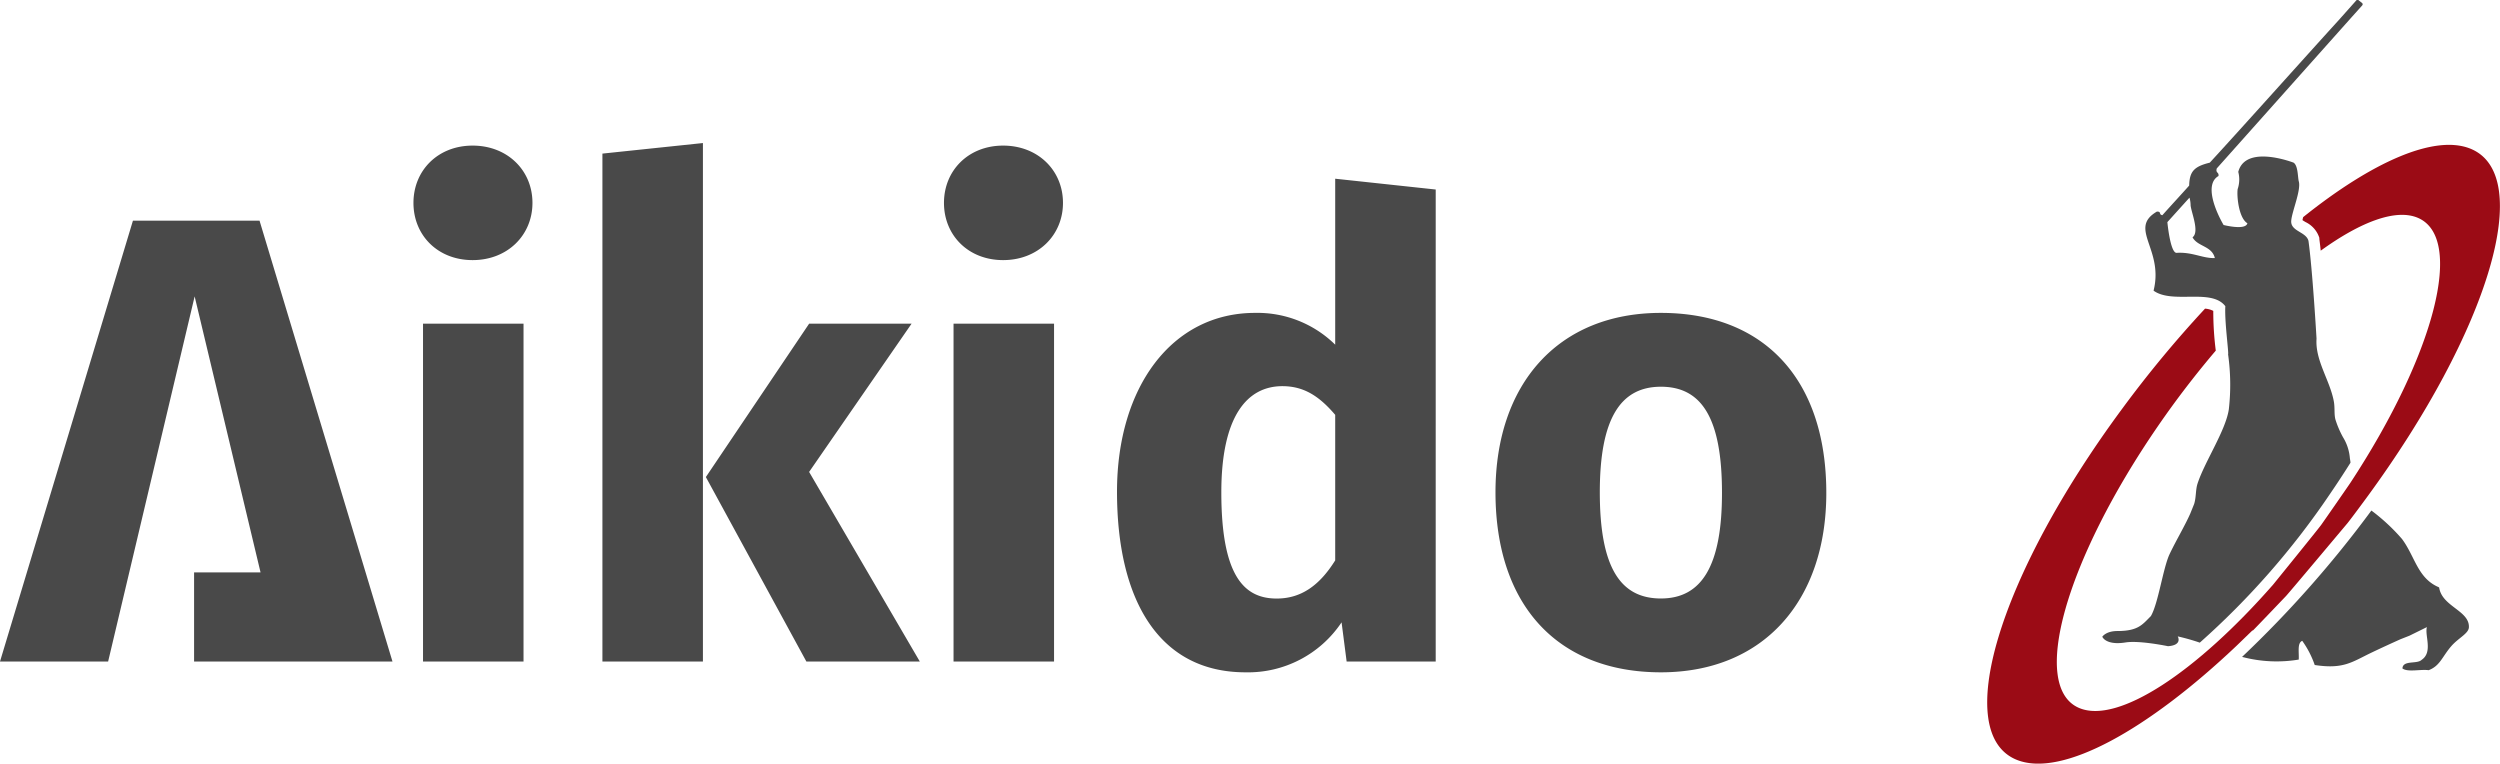 <svg id="Ebene_1" data-name="Ebene 1" xmlns="http://www.w3.org/2000/svg" viewBox="0 0 400.22 122.25"><defs><style>.cls-1{fill:#494949;}.cls-2{fill:#9b0b15;}</style></defs><title>Aikido-Logo</title><path class="cls-1" d="M390.4,94c-3.39-1.45-3.78-4.93-5.88-7.73a31,31,0,0,0-4.89-4.54,177,177,0,0,1-20.7,23.43,21.53,21.53,0,0,0,9.07.43c.07-1.13-.27-2.66.56-3a15,15,0,0,1,2,3.87c4.58.7,5.93-.46,9-1.94,1.73-.83,3.6-1.68,4.76-2.2l1.4-.55,2.8-1.38c-.39,1.29,1,4-.84,5.24-.74.74-3,0-3.08,1.38.85.64,2.89.1,4.2.28,1.84-.7,2.16-2.17,3.64-3.87,1.13-1.29,2.76-2,2.8-3,.11-2.67-4.29-3.3-4.76-6.35" transform="translate(0 0)"/><path class="cls-1" d="M350.51,31.64a4.64,4.64,0,0,1,.18,1.26h0c.14,1.2,1.45,4.24.31,5.09.8,1.51,3.09,1.35,3.57,3.32-1.93.08-3.59-1-6.15-.83h0c-1-.06-1.45-4.92-1.45-4.92Zm-5.74,14.9c3.06,2.18,9.25-.44,11.48,2.48-.15,2.35.58,7.54.44,7.7a34.91,34.91,0,0,1,.12,8.8c-.49,3.38-3.88,8.43-5,11.87-.34,1-.21,2.23-.56,3.31l-.61,1.51c-.91,2.05-2.26,4.28-3.31,6.49s-1.81,7.9-3,9.93c-1.34,1.33-2,2.39-5.35,2.39-1.87,0-2.43.92-2.43.92.34.66,1.46,1.27,3.71.91s6.81.6,6.81.6c2.39-.17,1.56-1.57,1.56-1.57a33.05,33.05,0,0,1,3.53,1A126.31,126.31,0,0,0,373,79.08c1.15-1.68,2.24-3.34,3.28-5,0-.27-.08-.54-.1-.79A7.46,7.46,0,0,0,375.09,70a15.34,15.34,0,0,1-1.2-2.79c-.26-.89-.07-1.88-.28-3-.65-3.4-3-6.51-2.76-10,0,0-.64-11-1.29-15.64-.36-1.49-2.9-1.51-2.76-3.24.12-1.5,1.6-4.89,1.21-6.29-.18-.67-.1-2.5-.83-3,0,0-7.69-3-8.86,1.48a4.79,4.79,0,0,1-.1,2.76c-.16,1.2.2,4.66,1.56,5.46-.27,1.19-3.81.28-3.81.28-1.3-2.24-3.11-6.52-.82-7.84.11-.66-.5-.44-.27-1.22L376.49,2.73,378.16.87a.27.27,0,0,0,0-.37l-.54-.43a.27.27,0,0,0-.41,0l-2.84,3.19h0c-5.91,6.49-14.9,16.57-20.61,22.78-2.53.62-3.24,1.42-3.3,3.67-1.22,1.37-2.87,3.15-4.29,4.74-.63-.1-.09-.59-.87-.58-4.65,2.7,1.12,6-.53,12.62" transform="translate(0 0)"/><path class="cls-2" d="M360.67,100.93c.75-.75,5.09-5.3,5.3-5.52.67-.73,9.81-11.63,9.83-11.65.8-1,3-4,3-4,19.74-26.87,27.18-51.88,16.58-56-5.75-2.22-15.65,2.18-26.67,11a4.44,4.44,0,0,0-.11.48c.13.1.34.22.49.31a4.23,4.23,0,0,1,2.21,2.53l0,.18c.07.55.15,1.18.22,1.87,6.42-4.64,12-6.73,15.5-5.28,7.62,3.17,2.77,21.85-10.75,42.44-.13.21-4.38,6.34-4.69,6.76-.57.78-7.59,9.43-7.68,9.54-12.27,14-24.79,22.33-31,19.77-8-3.3-2.31-23.55,12.62-45.23a148.85,148.85,0,0,1,9.2-12,49.82,49.82,0,0,1-.4-6.36,3.39,3.39,0,0,0-1.32-.36,182.91,182.91,0,0,0-13.15,15.87c-20,27-27.54,52.28-16.89,56.4,7.2,2.78,20.87-4.81,35.15-18.36l2.47-2.39" transform="translate(0 0)"/><path class="cls-1" d="M168.74,51.82H152.65V105.9h16.09Zm-84.93,0H67.72V105.9H83.81ZM45.11,105.9H62.83L41.55,35.33H21.28L0,105.9H17.31L31.16,47.45,41.71,91.63H31.07V105.9ZM85.24,32.48c0-5.2-4-9.17-9.58-9.17s-9.47,4-9.47,9.17,3.87,9.16,9.47,9.16,9.58-4,9.58-9.16m11.2,73.42h16.09v-83L96.44,24.59Zm50.81,0L129.53,75.55l16.4-23.73h-16.4L113,76.37l16.09,29.53Zm22.92-73.42c0-5.2-4-9.17-9.58-9.17s-9.47,4-9.47,9.17,3.87,9.16,9.47,9.16,9.58-4,9.58-9.16m43.58,57.23c-2.54,4.07-5.5,6.11-9.37,6.11-5.19,0-8.86-3.57-8.86-17,0-12.12,4.08-17,9.78-17,3.56,0,6,1.73,8.45,4.59Zm1.83,16.19h14.26V30.34l-16.09-1.73V55.18a17.75,17.75,0,0,0-12.83-5.09c-13.34,0-22.1,11.92-22.1,28.62,0,17.51,6.82,28.92,20.57,28.92a18,18,0,0,0,15.38-8Zm60.09-27c0,11.71-3.26,16.91-9.78,16.91s-9.78-5-9.78-17c0-11.71,3.26-16.9,9.78-16.9s9.78,5,9.78,17m16.7,0c0-18.23-10-28.82-26.48-28.82S239.41,61.5,239.41,78.81c0,18.23,10.09,28.82,26.48,28.82s26.48-11.41,26.48-28.72" transform="translate(0 0)"/></svg>